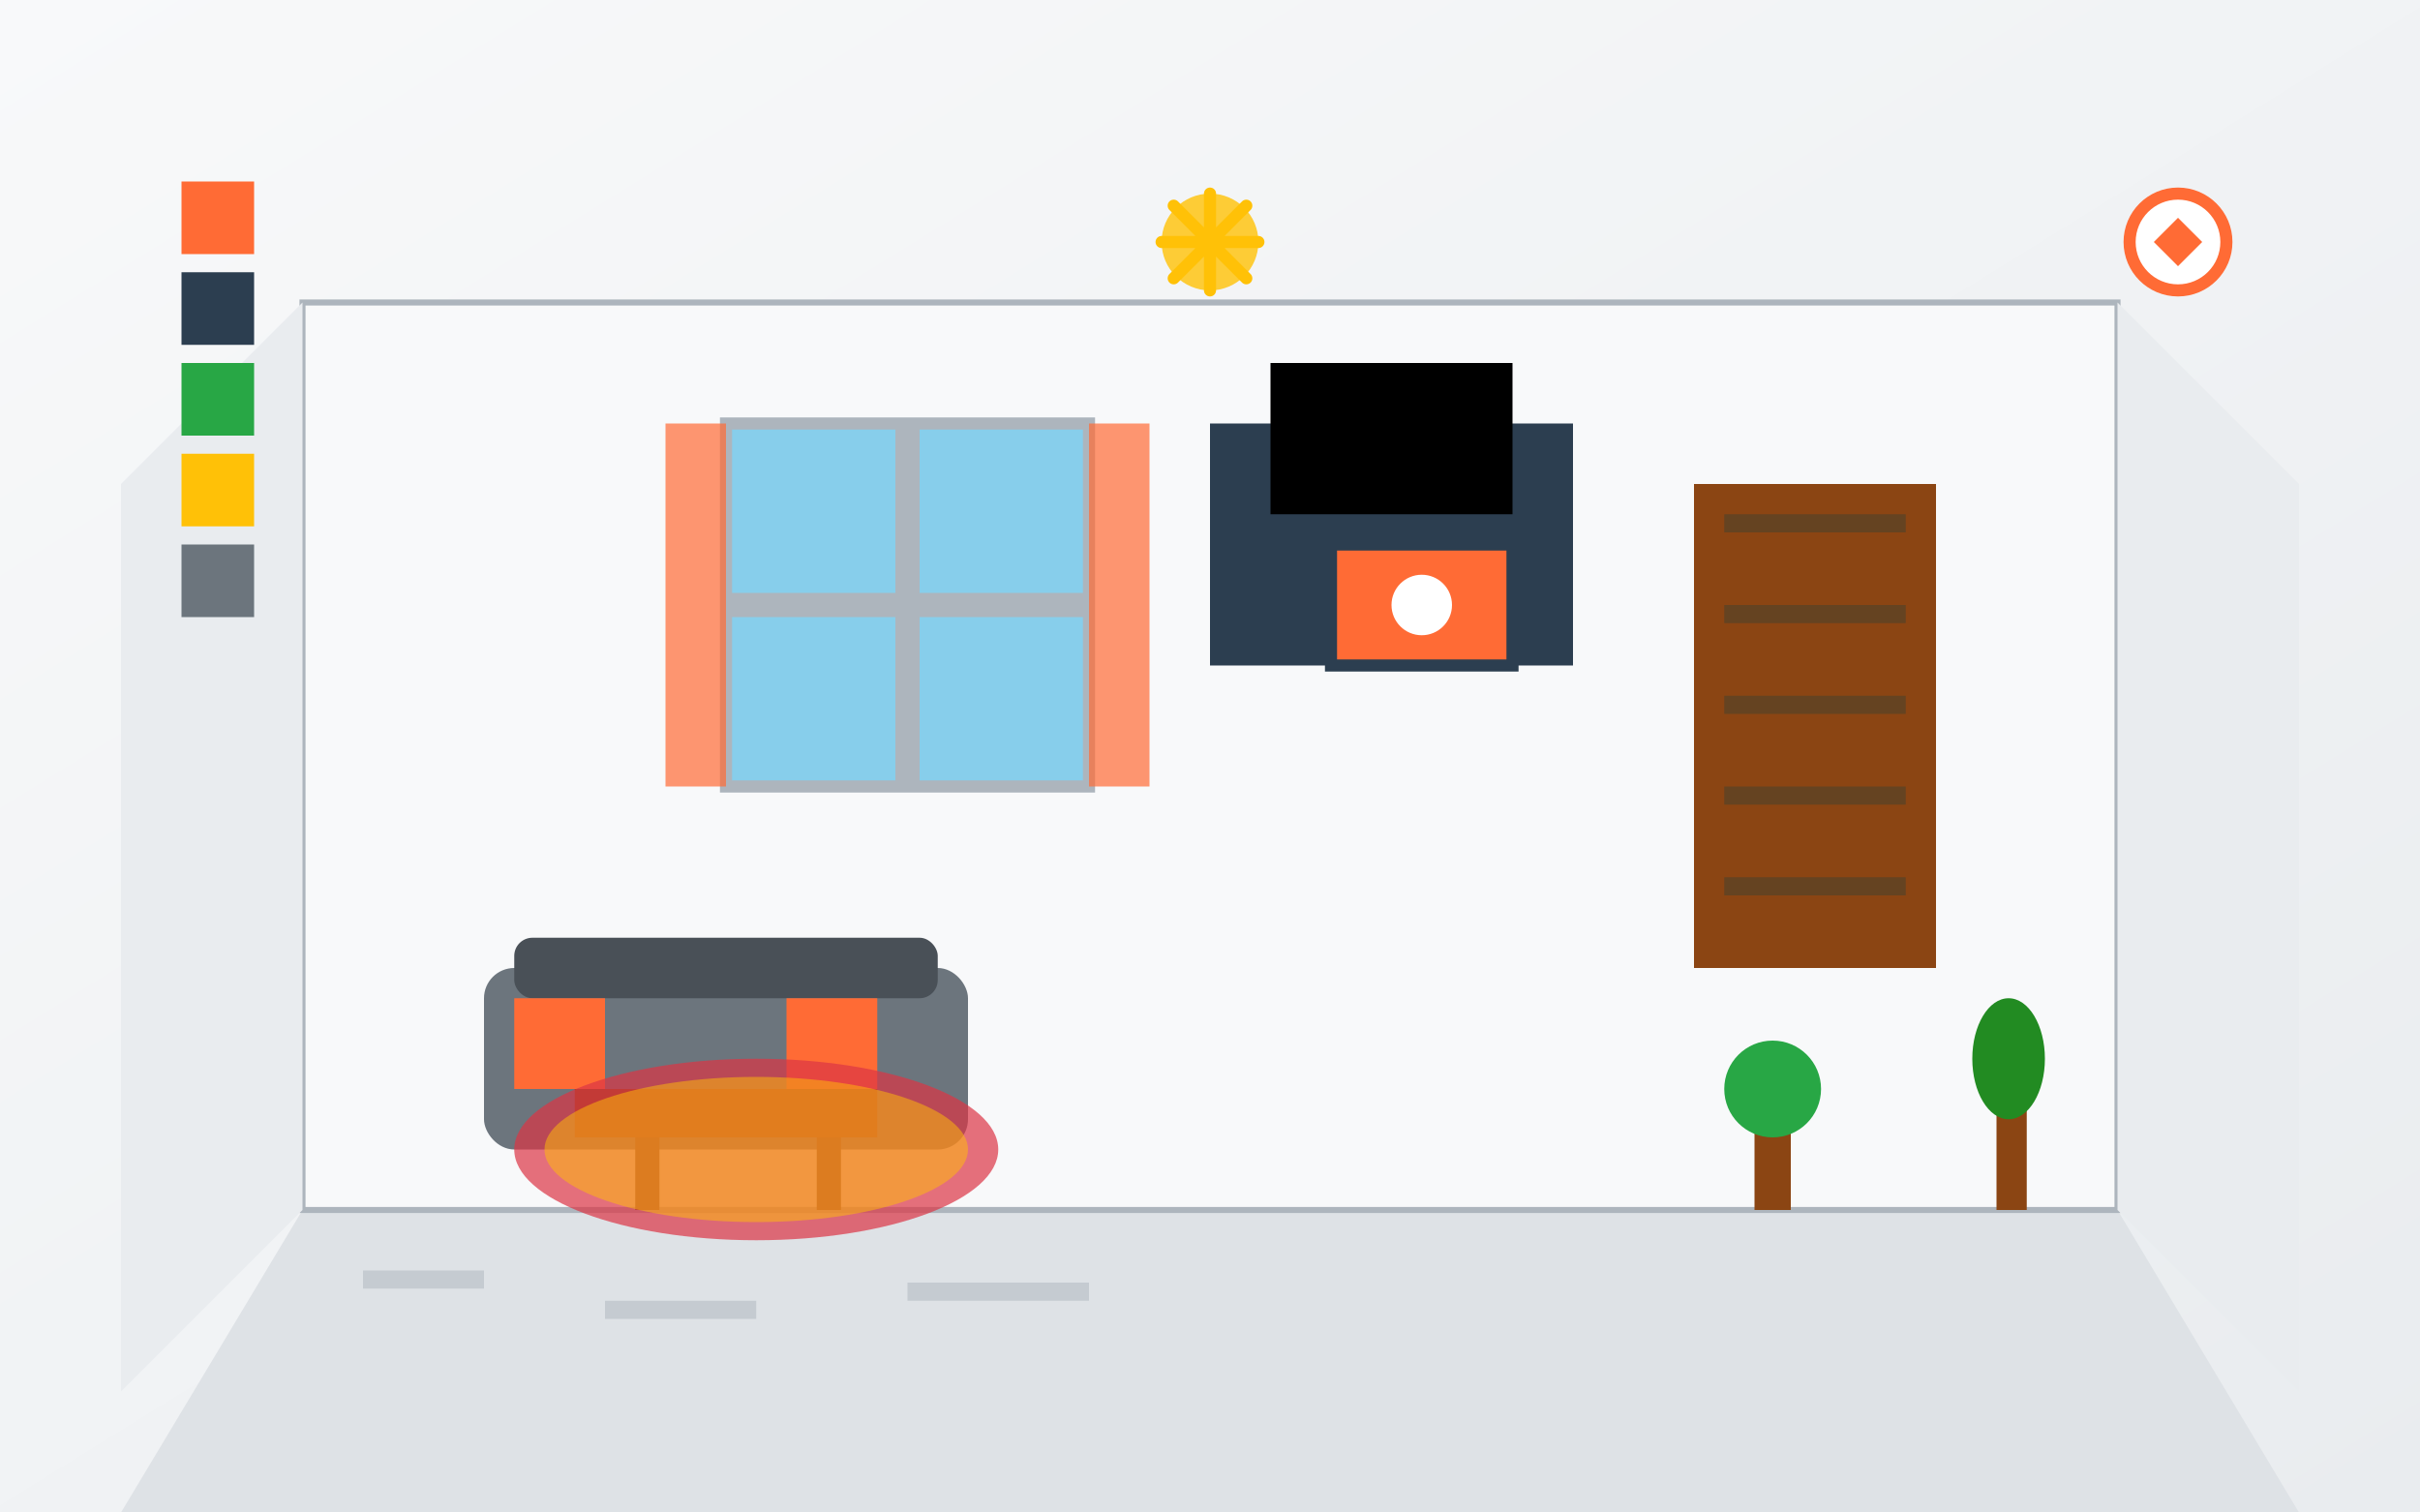 <svg width="400" height="250" viewBox="0 0 400 250" fill="none" xmlns="http://www.w3.org/2000/svg">
  <rect x="0" y="0" width="400" height="250" fill="#333333" stroke="none"/>
  <!-- Background -->
  <defs>
    <linearGradient id="interiorGrad" x1="0%" y1="0%" x2="100%" y2="100%">
      <stop offset="0%" style="stop-color:#F8F9FA;stop-opacity:1" />
      <stop offset="100%" style="stop-color:#E9ECEF;stop-opacity:1" />
    </linearGradient>
  </defs>
  
  <rect width="400" height="250" fill="url(#interiorGrad)"/>
  
  <!-- Room perspective -->
  <!-- Floor -->
  <path d="M50 200 L350 200 L380 250 L20 250 Z" fill="#DEE2E6"/>
  
  <!-- Back wall -->
  <rect x="50" y="50" width="300" height="150" fill="#F8F9FA" stroke="#ADB5BD" stroke-width="1"/>
  
  <!-- Side walls -->
  <path d="M50 50 L20 80 L20 230 L50 200 Z" fill="#E9ECEF"/>
  <path d="M350 50 L380 80 L380 230 L350 200 Z" fill="#E9ECEF"/>
  
  <!-- Furniture pieces -->
  <!-- Sofa -->
  <rect x="80" y="160" width="80" height="30" fill="#6C757D" rx="5"/>
  <rect x="85" y="155" width="70" height="10" fill="#495057" rx="3"/>
  
  <!-- Coffee table -->
  <rect x="95" y="180" width="50" height="8" fill="#8B4513"/>
  <rect x="105" y="188" width="4" height="12" fill="#654321"/>
  <rect x="135" y="188" width="4" height="12" fill="#654321"/>
  
  <!-- TV stand -->
  <rect x="200" y="70" width="60" height="40" fill="#2C3E50"/>
  <rect x="210" y="60" width="40" height="25" fill="#000000"/>
  
  <!-- Bookshelf -->
  <rect x="280" y="80" width="40" height="80" fill="#8B4513"/>
  <rect x="285" y="85" width="30" height="3" fill="#654321"/>
  <rect x="285" y="100" width="30" height="3" fill="#654321"/>
  <rect x="285" y="115" width="30" height="3" fill="#654321"/>
  <rect x="285" y="130" width="30" height="3" fill="#654321"/>
  <rect x="285" y="145" width="30" height="3" fill="#654321"/>
  
  <!-- Orange accent elements -->
  <rect x="85" y="165" width="15" height="15" fill="#FF6B35"/>
  <rect x="130" y="165" width="15" height="15" fill="#FF6B35"/>
  
  <!-- Window -->
  <rect x="120" y="70" width="60" height="60" fill="#87CEEB" stroke="#ADB5BD" stroke-width="2"/>
  <rect x="148" y="70" width="4" height="60" fill="#ADB5BD"/>
  <rect x="120" y="98" width="60" height="4" fill="#ADB5BD"/>
  
  <!-- Curtains -->
  <rect x="110" y="70" width="10" height="60" fill="#FF6B35" opacity="0.7"/>
  <rect x="180" y="70" width="10" height="60" fill="#FF6B35" opacity="0.7"/>
  
  <!-- Artwork on wall -->
  <rect x="220" y="90" width="30" height="20" fill="#FF6B35" stroke="#2C3E50" stroke-width="2"/>
  <circle cx="235" cy="100" r="5" fill="white"/>
  
  <!-- Plants -->
  <rect x="290" y="185" width="6" height="15" fill="#8B4513"/>
  <circle cx="293" cy="180" r="8" fill="#28A745"/>
  
  <rect x="330" y="180" width="5" height="20" fill="#8B4513"/>
  <ellipse cx="332" cy="175" rx="6" ry="10" fill="#228B22"/>
  
  <!-- Lighting -->
  <circle cx="200" cy="40" r="8" fill="#FFC107" opacity="0.8"/>
  <path d="M200 32 L200 48 M192 40 L208 40 M194 34 L206 46 M206 34 L194 46" stroke="#FFC107" stroke-width="2" stroke-linecap="round"/>
  
  <!-- Rug -->
  <ellipse cx="125" cy="190" rx="40" ry="15" fill="#DC3545" opacity="0.7"/>
  <ellipse cx="125" cy="190" rx="35" ry="12" fill="#FFC107" opacity="0.5"/>
  
  <!-- Color palette swatches -->
  <rect x="30" y="30" width="12" height="12" fill="#FF6B35"/>
  <rect x="30" y="45" width="12" height="12" fill="#2C3E50"/>
  <rect x="30" y="60" width="12" height="12" fill="#28A745"/>
  <rect x="30" y="75" width="12" height="12" fill="#FFC107"/>
  <rect x="30" y="90" width="12" height="12" fill="#6C757D"/>
  
  <!-- Design tools -->
  <circle cx="360" cy="40" r="8" fill="white" stroke="#FF6B35" stroke-width="2"/>
  <path d="M356 40 L360 36 L364 40 L360 44 Z" fill="#FF6B35"/>
  
  <!-- Texture elements -->
  <rect x="60" y="210" width="20" height="3" fill="#ADB5BD" opacity="0.5"/>
  <rect x="100" y="215" width="25" height="3" fill="#ADB5BD" opacity="0.5"/>
  <rect x="150" y="212" width="30" height="3" fill="#ADB5BD" opacity="0.5"/>
</svg>
